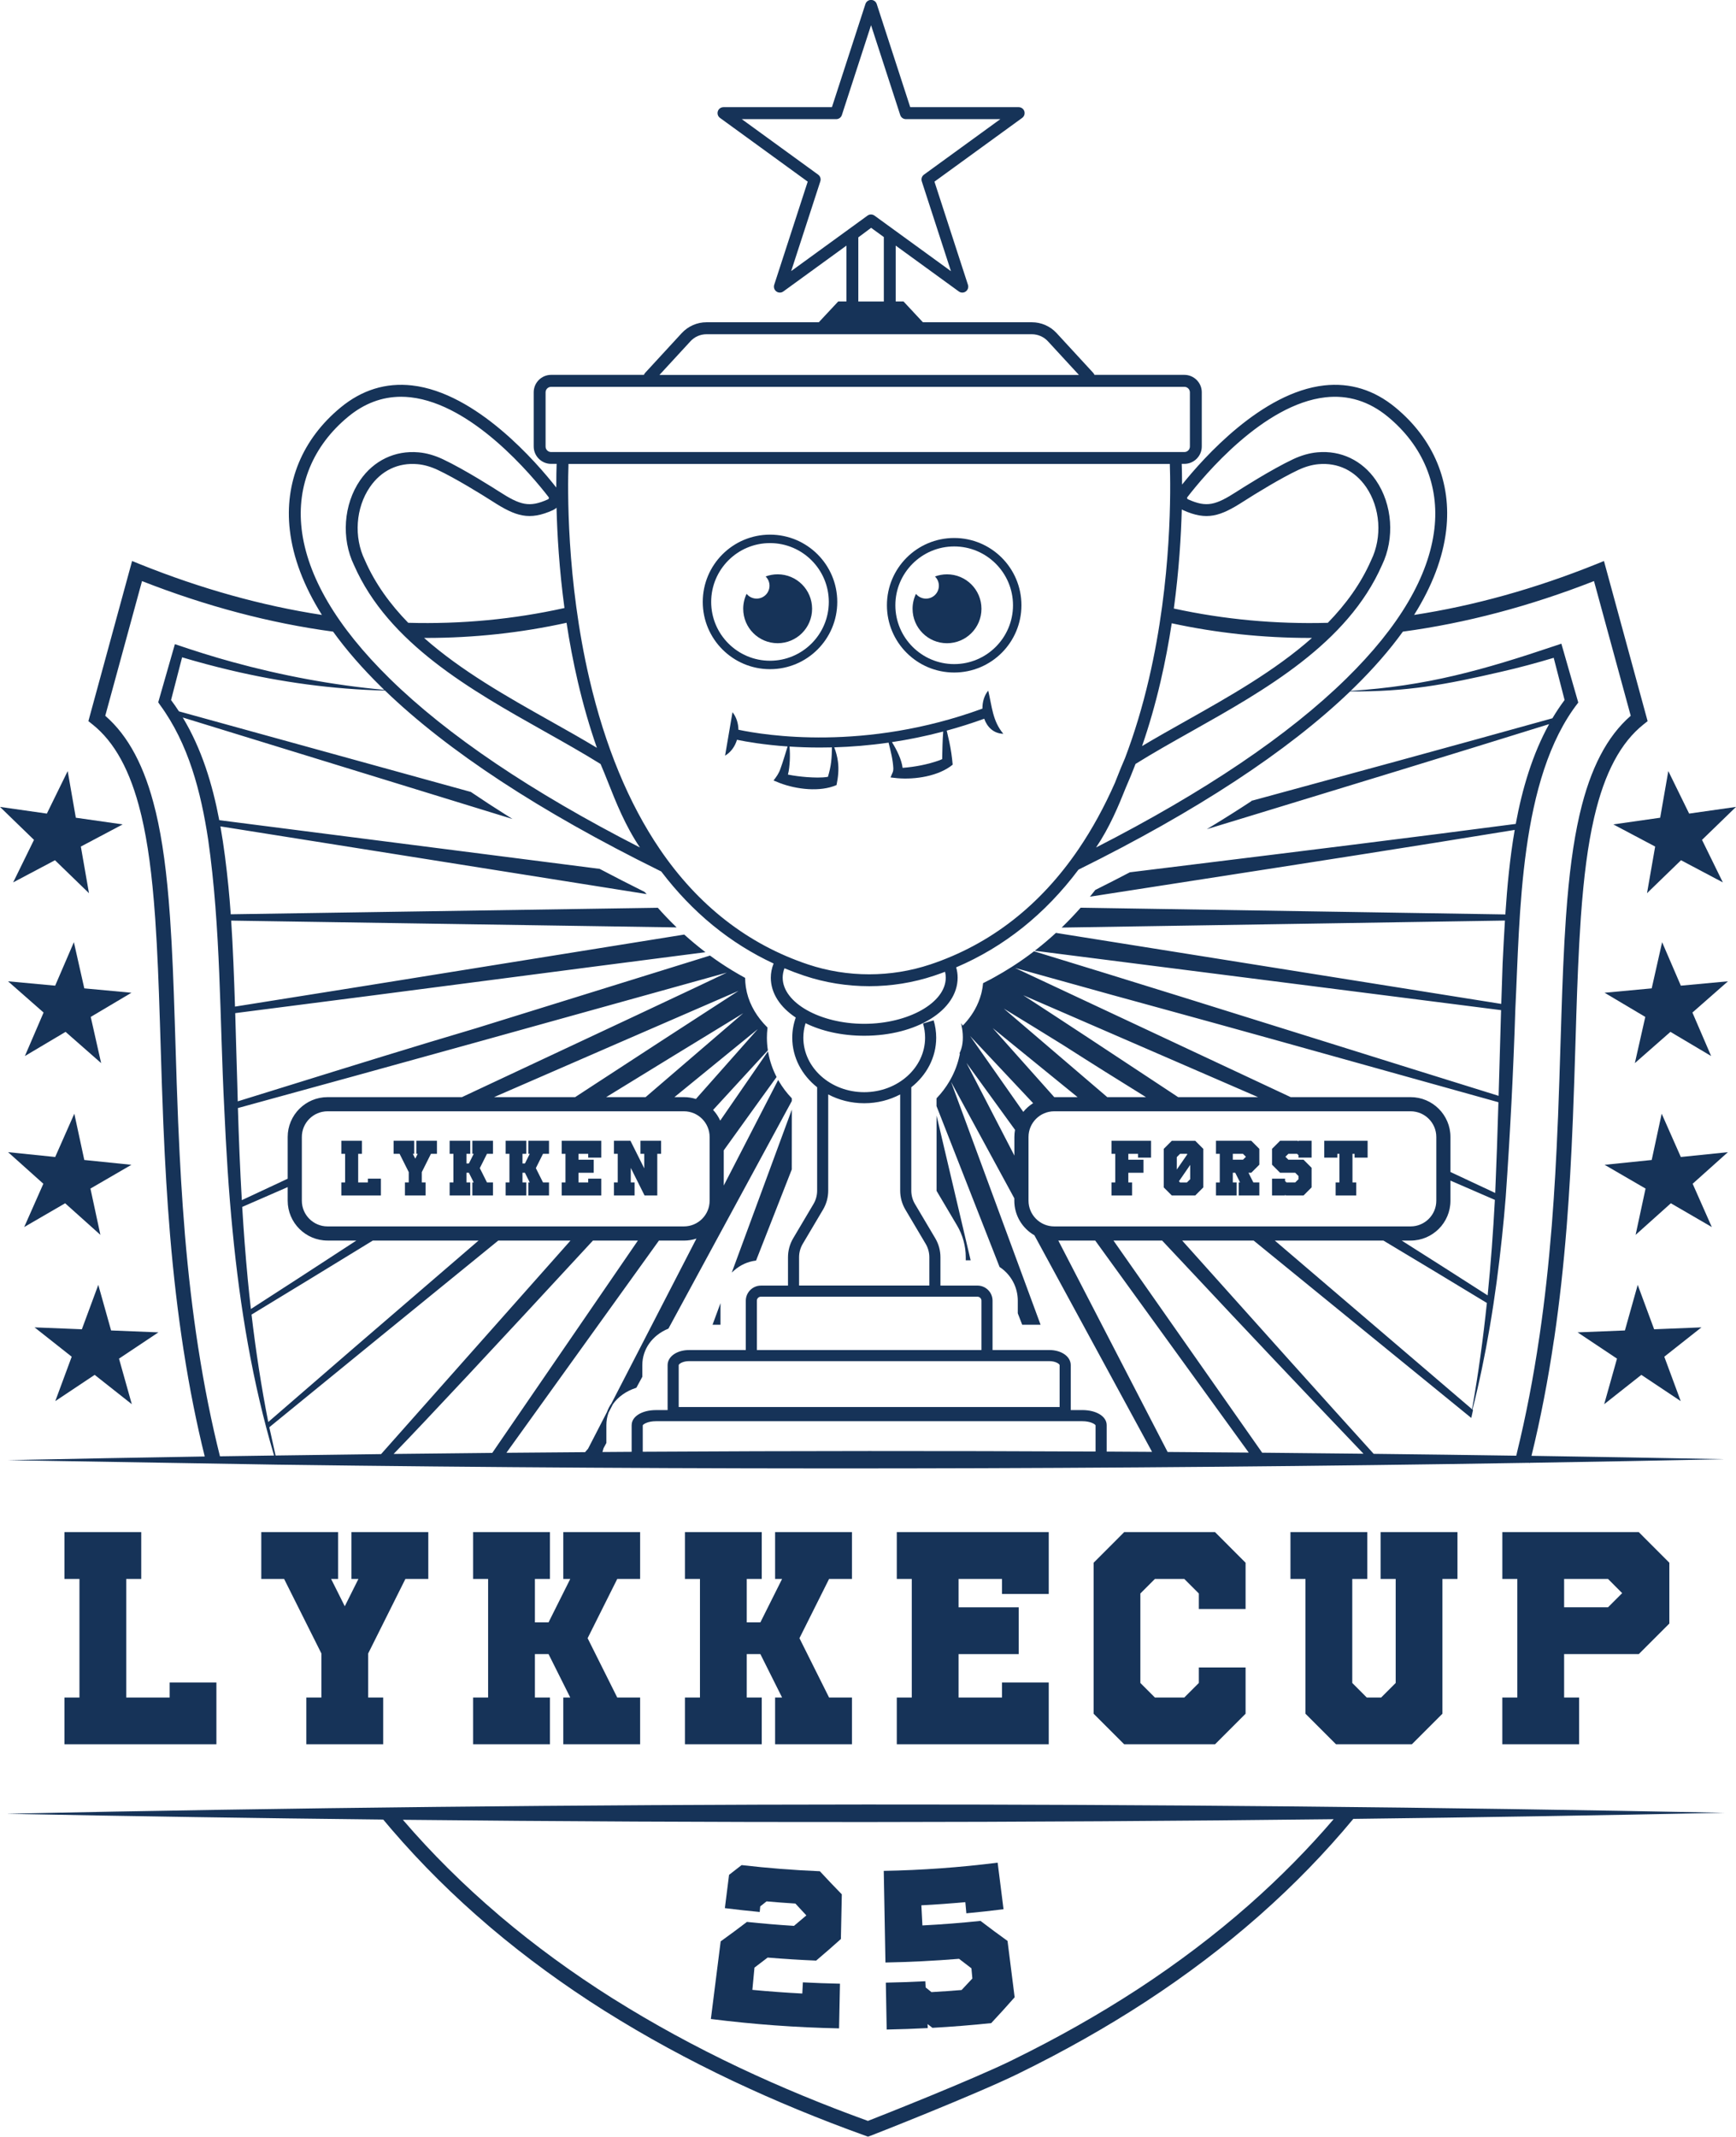 <?xml version="1.0" encoding="UTF-8"?>
<svg xmlns="http://www.w3.org/2000/svg" xmlns:xlink="http://www.w3.org/1999/xlink" id="Layer_1" version="1.1" viewBox="0 0 1029.16 1266.51">
  <defs>
    <pattern id="New_Pattern_Swatch_1" data-name="New Pattern Swatch 1" x="0" y="0" width="110" height="110" patternTransform="translate(57.55 181.52)" patternUnits="userSpaceOnUse" viewBox="0 0 110 110">
      <g>
        <rect width="110" height="110" fill="none"></rect>
        <rect width="110" height="110" fill="#163358"></rect>
      </g>
    </pattern>
  </defs>
  <path d="M4.57,1075.11c74,1.48,148.25,2.61,222.63,3.42,1.31,1.57,2.62,3.13,3.93,4.66.4.48.82.98,1.21,1.42,17.28,20.11,36.64,39.32,57.51,57.08l1.23,1.06c20.57,17.41,43.18,33.92,67.2,49.08l.91.55c23.37,14.68,48.75,28.53,75.43,41.16l.51.23c24.45,11.55,50.69,22.38,77.97,32.19l1.48.53,1.48-.53c2-.71,62.33-24.46,87.65-36.82l.56-.29c26.37-12.91,51.44-27.07,74.56-42.12.29-.19.58-.38.86-.56l.12-.08c23.63-15.46,45.82-32.27,65.97-49.98l1.3-1.15c20.13-17.79,38.69-36.91,55.21-56.83,73.48-.89,146.84-2.08,219.96-3.62-337.59-6.71-680.09-6.58-1017.67.56ZM790.63,1078.31c-14.98,17.49-31.56,34.32-49.4,50.09l-1.29,1.14c-19.81,17.41-41.65,33.95-64.91,49.18-.37.23-.73.47-1.06.69-22.78,14.83-47.54,28.82-73.61,41.58l-.55.29c-23.29,11.37-75.75,32.17-85.27,35.87-26.47-9.57-51.92-20.1-75.74-31.35l-.46-.21c-26.35-12.47-51.4-26.15-74.46-40.64-.18-.11-.36-.22-.54-.33l-.37-.22c-23.66-14.93-45.93-31.2-66.17-48.33l-1.22-1.05c-20.55-17.49-39.58-36.37-56.59-56.17-.05-.06-.1-.12-.16-.18,183.68,1.92,368.13,1.79,551.8-.35Z" fill="url(#New_Pattern_Swatch_1)"></path>
  <polygon points="981.23 501.79 976.41 529.43 996.56 509.9 1021.36 523.03 1009.01 497.83 1029.16 478.29 1001.38 482.25 989.03 457.06 984.21 484.7 956.43 488.66 981.23 501.79" fill="url(#New_Pattern_Swatch_1)"></polygon>
  <polygon points="985.36 558.48 979.19 585.85 951.25 588.44 975.38 602.77 969.2 630.15 990.29 611.63 1014.42 625.96 1003.32 600.18 1024.4 581.66 996.46 584.25 985.36 558.48" fill="url(#New_Pattern_Swatch_1)"></polygon>
  <polygon points="985.1 660.13 979.19 687.57 951.28 690.43 975.54 704.52 969.64 731.96 990.54 713.23 1014.81 727.32 1003.46 701.66 1024.36 682.94 996.45 685.8 985.1 660.13" fill="url(#New_Pattern_Swatch_1)"></polygon>
  <polygon points="980.63 787.92 970.89 761.6 963.3 788.62 935.26 789.75 958.61 805.32 951.02 832.33 973.04 814.94 996.39 830.5 986.65 804.18 1008.67 786.79 980.63 787.92" fill="url(#New_Pattern_Swatch_1)"></polygon>
  <polygon points="7.8 523.03 32.6 509.9 52.75 529.43 47.93 501.79 72.73 488.66 44.95 484.7 40.13 457.06 27.78 482.25 0 478.29 20.15 497.83 7.8 523.03" fill="url(#New_Pattern_Swatch_1)"></polygon>
  <polygon points="43.8 558.48 32.7 584.25 4.76 581.66 25.84 600.18 14.75 625.96 38.87 611.63 59.96 630.15 53.79 602.77 77.92 588.44 49.97 585.85 43.8 558.48" fill="url(#New_Pattern_Swatch_1)"></polygon>
  <polygon points="38.62 713.23 59.52 731.96 53.62 704.52 77.89 690.43 49.97 687.57 44.06 660.13 32.72 685.8 4.8 682.94 25.7 701.66 14.35 727.32 38.62 713.23" fill="url(#New_Pattern_Swatch_1)"></polygon>
  <polygon points="65.86 788.62 58.27 761.6 48.53 787.92 20.49 786.79 42.51 804.18 32.77 830.5 56.12 814.94 78.14 832.33 70.55 805.32 93.9 789.75 65.86 788.62" fill="url(#New_Pattern_Swatch_1)"></polygon>
  <polygon points="38.2 1006.2 38.2 1033.91 128.29 1033.91 128.29 997.27 100.58 997.27 100.58 1006.2 74.84 1006.2 74.84 935.9 83.73 935.9 83.73 908.16 38.2 908.16 38.2 935.9 47.1 935.9 47.1 1006.2 38.2 1006.2" fill="url(#New_Pattern_Swatch_1)"></polygon>
  <polygon points="200.42 908.16 154.9 908.16 154.9 935.9 168.43 935.9 190.53 980.08 190.53 1006.2 181.61 1006.2 181.61 1033.91 227.16 1033.91 227.16 1006.2 218.27 1006.2 218.27 980.08 240.34 935.9 253.91 935.9 253.91 908.16 208.35 908.16 208.35 935.9 212.49 935.9 204.4 952.1 196.29 935.9 200.42 935.9 200.42 908.16" fill="url(#New_Pattern_Swatch_1)"></polygon>
  <polygon points="280.48 1006.2 280.48 1033.91 326.01 1033.91 326.01 1006.2 317.11 1006.2 317.11 980.46 325.2 980.46 338.07 1006.2 333.93 1006.2 333.93 1033.91 379.49 1033.91 379.49 1006.2 365.93 1006.2 348.36 971.03 365.93 935.9 379.49 935.9 379.49 908.16 333.93 908.16 333.93 935.9 338.07 935.9 325.2 961.64 317.11 961.64 317.11 935.9 326.01 935.9 326.01 908.16 280.48 908.16 280.48 935.9 289.37 935.9 289.37 1006.2 280.48 1006.2" fill="url(#New_Pattern_Swatch_1)"></polygon>
  <polygon points="406.06 1006.2 406.06 1033.91 451.59 1033.91 451.59 1006.2 442.7 1006.2 442.7 980.46 450.78 980.46 463.65 1006.2 459.51 1006.2 459.51 1033.91 505.07 1033.91 505.07 1006.2 491.51 1006.2 473.94 971.03 491.51 935.9 505.07 935.9 505.07 908.16 459.51 908.16 459.51 935.9 463.65 935.9 450.78 961.64 442.7 961.64 442.7 935.9 451.59 935.9 451.59 908.16 406.06 908.16 406.06 935.9 414.96 935.9 414.96 1006.2 406.06 1006.2" fill="url(#New_Pattern_Swatch_1)"></polygon>
  <polygon points="531.65 1006.2 531.65 1033.91 621.73 1033.91 621.73 997.27 594.02 997.27 594.02 1006.2 568.28 1006.2 568.28 980.46 603.92 980.46 603.92 952.72 568.28 952.72 568.28 935.9 594.02 935.9 594.02 944.82 621.73 944.82 621.73 908.16 531.65 908.16 531.65 935.9 540.54 935.9 540.54 1006.2 531.65 1006.2" fill="url(#New_Pattern_Swatch_1)"></polygon>
  <polygon points="738.42 953.72 738.42 926.3 720.32 908.16 666.45 908.16 648.34 926.3 648.34 1015.8 666.45 1033.91 720.32 1033.91 738.42 1015.8 738.42 988.38 710.71 988.38 710.71 997.57 702.08 1006.2 684.68 1006.2 676.05 997.57 676.05 944.53 684.68 935.9 702.08 935.9 710.71 944.53 710.71 953.72 738.42 953.72" fill="url(#New_Pattern_Swatch_1)"></polygon>
  <polygon points="810.56 935.9 810.56 908.16 765.03 908.16 765.03 935.9 773.93 935.9 773.93 1015.8 792.04 1033.91 837.01 1033.91 855.12 1015.8 855.12 935.9 864.04 935.9 864.04 908.16 818.48 908.16 818.48 935.9 827.41 935.9 827.41 997.57 818.78 1006.2 810.27 1006.2 801.67 997.57 801.67 935.9 810.56 935.9" fill="url(#New_Pattern_Swatch_1)"></polygon>
  <path d="M890.62,1006.2v27.71h45.53v-27.71h-8.89v-25.74h44.27l18.11-18.11v-36.05l-18.11-18.14h-80.9v27.74h8.89v70.3h-8.89ZM927.25,935.9h26.03l8.4,8.42-8.39,8.39h-26.03v-16.82Z" fill="url(#New_Pattern_Swatch_1)"></path>
  <path d="M497.96,1175.82c-7.33-.15-14.67-.42-21.99-.8-.11,2.21-.23,4.42-.34,6.63-9.88-.51-19.75-1.24-29.6-2.17.41-4.4.83-8.79,1.24-13.19,2.63-1.97,5.23-3.96,7.81-5.96,9.58.8,19.16,1.4,28.76,1.8,4.98-4.21,9.87-8.48,14.67-12.8.18-8.83.36-17.66.54-26.49-4.43-4.51-8.77-9.08-13.01-13.68-15.49-.64-30.97-1.86-46.4-3.64-2.45,1.94-4.93,3.87-7.43,5.78-.83,6.58-1.66,13.15-2.49,19.73,6.88.87,13.76,1.63,20.66,2.28.1-1.1.21-2.21.31-3.31,1.25-.99,2.5-1.98,3.74-2.98,5.69.51,11.39.94,17.09,1.3,2.15,2.35,4.32,4.69,6.51,7.02-2.42,2.08-4.87,4.15-7.34,6.2-9.31-.58-18.61-1.36-27.89-2.34-5.1,3.9-10.29,7.75-15.57,11.53-1.94,15.34-3.87,30.67-5.81,46.01,25.24,3.19,50.61,5.04,76,5.56.18-8.83.36-17.66.54-26.49Z" fill="url(#New_Pattern_Swatch_1)"></path>
  <path d="M568.53,1161.06c2.43,1.89,4.89,3.77,7.36,5.63.19,2.02.37,4.03.56,6.05-2.11,2.29-4.24,4.57-6.39,6.83-5.95.49-11.91.9-17.86,1.24-1.15-.92-2.3-1.84-3.44-2.76-.06-1.23-.13-2.45-.19-3.68-7.8.41-15.61.68-23.42.83.17,9.26.34,18.53.51,27.79,8.12-.15,16.24-.44,24.35-.86-.04-.8-.08-1.59-.12-2.39.96.75,1.93,1.49,2.89,2.24,11.63-.65,23.25-1.58,34.84-2.79,4.74-5.06,9.37-10.17,13.9-15.32-1.41-11.13-2.81-22.27-4.22-33.4-5.43-3.89-10.77-7.85-16.01-11.87-11.46,1.2-22.95,2.09-34.45,2.69-.21-3.98-.41-7.95-.62-11.93,8.69-.45,17.38-1.08,26.06-1.88.2,2.2.41,4.4.61,6.61,7.36-.68,14.7-1.48,22.04-2.41-1.16-9.2-2.32-18.4-3.49-27.6-22.42,2.83-44.96,4.46-67.52,4.87.33,18.1.67,36.2,1,54.31,14.55-.27,29.1-1,43.61-2.19Z" fill="url(#New_Pattern_Swatch_1)"></path>
  <path d="M555.23,705.88l12.11,20.45c3.39,5.71,5.19,12.23,5.19,18.88v1.82h2.9l-20.2-85.8v44.65Z" fill="url(#New_Pattern_Swatch_1)"></path>
  <polygon points="427.13 772.44 422.42 785.23 427.13 785.23 427.13 772.44" fill="url(#New_Pattern_Swatch_1)"></polygon>
  <path d="M447.93,747.24l.29-.04,21.18-54.04.03-35.45-35.61,96.58,1.48-1.31c3.56-3.14,7.93-5.13,12.62-5.75Z" fill="url(#New_Pattern_Swatch_1)"></path>
  <path d="M496.36,356.78c0-22.02-17.85-39.87-39.87-39.87s-39.87,17.85-39.87,39.87,17.85,39.87,39.87,39.87,39.87-17.85,39.87-39.87ZM421.61,356.78c0-19.23,15.64-34.87,34.87-34.87s34.87,15.64,34.87,34.87-15.64,34.87-34.87,34.87-34.87-15.64-34.87-34.87Z" fill="url(#New_Pattern_Swatch_1)"></path>
  <path d="M481.44,360.84c0-11.28-9.14-20.42-20.42-20.42-2.51,0-4.92.46-7.15,1.29.13.13.27.25.4.4,2.8,3.16,2.51,7.99-.65,10.79s-7.99,2.51-10.79-.65c-.08-.09-.14-.18-.21-.27-1.29,2.68-2.02,5.68-2.02,8.86,0,11.28,9.14,20.42,20.42,20.42s20.42-9.14,20.42-20.42Z" fill="url(#New_Pattern_Swatch_1)"></path>
  <path d="M565.67,318.89c-22.02,0-39.87,17.85-39.87,39.87s17.85,39.87,39.87,39.87,39.87-17.85,39.87-39.87-17.85-39.87-39.87-39.87ZM565.67,393.64c-19.23,0-34.87-15.64-34.87-34.87s15.64-34.87,34.87-34.87,34.87,15.64,34.87,34.87-15.64,34.87-34.87,34.87Z" fill="url(#New_Pattern_Swatch_1)"></path>
  <path d="M561.42,340.43c-2.51,0-4.92.46-7.15,1.29.13.13.27.25.4.4,2.8,3.16,2.51,7.99-.65,10.79-3.16,2.8-7.99,2.51-10.79-.65-.08-.09-.14-.18-.21-.27-1.29,2.68-2.02,5.68-2.02,8.86,0,11.28,9.14,20.42,20.42,20.42s20.42-9.14,20.42-20.42-9.14-20.42-20.42-20.42Z" fill="url(#New_Pattern_Swatch_1)"></path>
  <path d="M582.44,420.01c-69.63,25.52-128.99,15.86-144.68,12.54-.05-3.77-1.19-7.49-3.51-10.4l-4.4,25.76s0,0,0,0c0,0,0,0,0,0,3.51-2.07,5.89-5.53,7.06-9.41,5.65,1.18,16.05,2.99,30,3.96-1.37,4.32-2.68,8.98-4.19,13.06-.97,2.95-2.42,4.87-4.14,7.12,0,0,3.7,1.49,3.7,1.49,9.81,3.74,23.82,5.49,33.65,1.2.94-4.52,1.45-9.26.83-13.87-.38-2.93-1.14-5.76-2.19-8.48,9.91-.3,20.72-1.14,32.21-2.79,1.27,5.08,2.61,10.32,2.82,15.32,0,.83-.11,1.63-.27,2.02l-1.39,3.29s4.12.45,4.12.45c10.45.92,24.42-1.2,32.71-8.01-.36-4.55-1.05-9.11-1.99-13.51-.48-2.25-1-4.47-1.53-6.69,7.27-1.98,14.69-4.31,22.23-7.04,1.74,4.92,5.58,8.8,11.33,8.92-6.43-7.6-6.71-16.28-8.96-25.58-2.37,2.85-3.48,6.76-3.42,10.65ZM492.75,451.49c-.36,3.07-1.05,6.02-1.92,8.97-4.03.66-8.31.43-12.41.17-3.76-.3-7.59-.75-11.31-1.5.7-2.63.89-5.21,1.09-8.03.14-2.87.11-5.73-.14-8.58,5.47.35,11.46.58,17.92.58,2.34,0,4.75-.03,7.21-.09-.04,2.85-.11,5.69-.45,8.48ZM559.14,434.04c-.34,3.54-.5,11.21-.59,15.93-.51.25-1.05.49-1.63.7-6.94,2.47-14.44,3.91-21.83,4.47-.63-5.01-3.45-10.66-6.32-15.25,9.7-1.46,19.88-3.51,30.4-6.28-.01.14-.03.29-.05.43Z" fill="url(#New_Pattern_Swatch_1)"></path>
  <path d="M921.26,794.15l.03-.18c.11-.69.22-1.37.3-2,2.93-20.17,5.27-41.24,7.14-64.47.02-.26.04-.53.06-.79.03-.31.05-.61.07-.87,1.47-18.76,2.63-38.99,3.56-61.92.02-.43.03-.86.06-1.29v-.15c.61-15.12,1.06-29.85,1.5-44.1.16-5.03.31-10,.46-14.87.02-.5.04-1,.04-1.53.6-18.66,1.34-38.5,2.63-57.15.02-.26.04-.51.05-.76.01-.19.02-.38.04-.64,1.72-24.16,4.17-42.63,7.71-58.13l.03-.12c.06-.31.14-.63.23-1.01,6.1-26.15,15.68-44.11,29.31-54.9l2.28-1.81-25.88-94.91-4.59,1.85c-36.21,14.56-72.49,24.67-107.97,30.1,10.75-17.12,17.12-33.93,19.03-50.28,3.27-28.13-7.41-53.94-30.09-72.67-12.61-10.42-26.83-14.82-42.28-13.09-36.89,4.13-71.38,42.77-84.21,58.78-.01-5.37-.12-9.55-.21-12.29h1.57c5.69,0,10.32-4.63,10.32-10.32v-32.11c0-5.69-4.63-10.32-10.32-10.32h-53.29c-.2-.46-.48-.89-.83-1.28l-21.61-23.46c-3.78-4.11-9.11-6.44-14.69-6.44h-64.59l-11.5-12.34h-4.62v-33.1l37.41,27.18c1.24.9,2.91.9,4.14,0,1.24-.9,1.75-2.49,1.28-3.94l-19.86-61.15,52-37.78c1.23-.9,1.75-2.49,1.28-3.94s-1.82-2.43-3.35-2.43h-64.29l-19.86-61.14c-.47-1.45-1.82-2.43-3.35-2.43s-2.88.98-3.35,2.43l-19.86,61.14h-64.29c-1.53,0-2.88.98-3.35,2.43s.04,3.04,1.28,3.94l52,37.78-19.86,61.15c-.47,1.45.04,3.04,1.28,3.94.62.45,1.34.67,2.07.67s1.45-.22,2.07-.67l37.41-27.18v33.1h-4.87l-11.53,12.34h-66.57c-5.57,0-10.92,2.35-14.69,6.44l-21.61,23.47c-.35.38-.62.82-.83,1.27h-54.99c-5.69,0-10.32,4.63-10.32,10.32v32.11c0,5.69,4.63,10.32,10.32,10.32h3.27c-.1,3.03-.22,7.82-.21,14.03-11.56-14.73-47.29-56.23-85.59-60.52-15.44-1.73-29.67,2.67-42.28,13.09-22.68,18.73-33.36,44.54-30.09,72.67,1.9,16.35,8.28,33.16,19.03,50.28-35.49-5.44-71.76-15.54-107.95-30.11l-4.59-1.85-25.91,94.91,2.28,1.81c13.23,10.47,22.62,27.63,28.72,52.47l.14.6c.11.42.22.83.31,1.21,3.75,15.9,6.32,34.89,8.08,59.78l.11,1.5c1.33,19.02,2.07,39.47,2.68,58.76l.06,1.6c.16,5.02.32,10.09.48,15.23.45,14.61.91,29.73,1.55,45.25v.13c.04.45.06.88.07,1.32v.13c1.02,23.89,2.22,43.88,3.79,62.84.02.3.04.6.07.91.02.28.05.56.07.94,2.04,24.26,4.65,46.53,7.98,68.08l.05.3c.03.24.07.48.12.73,3.35,21.6,7.53,42.51,12.41,62.28-38.98.64-77.92,1.35-116.8,2.18l160.01,2.66c246.78,3.32,495.21,2.94,741.77-1.08l.49.13.04-.14c38.5-.63,76.96-1.33,115.35-2.14-38.05-.76-76.16-1.41-114.31-2,5.36-21.9,9.85-45.08,13.33-68.85ZM703.95,294.64c9.9-12.83,45.06-55.02,81.82-59.14,13.48-1.51,25.93,2.37,37.01,11.52,20.77,17.16,30.57,40.75,27.58,66.42-3.27,28.12-20.84,57.99-52.21,88.77-34.24,33.6-84.1,67.24-148.36,100.12,7.98-11.82,13.28-24.53,17.71-35.66,1.98-4.5,3.88-9.13,5.69-13.86,10.39-6.48,21.53-12.75,33.3-19.37,43.31-24.36,92.4-51.98,112.78-98.44,7.68-15.83,6.24-36.05-3.6-50.34-8.09-11.76-20.71-17.79-34.63-16.55-4.69.42-9.54,1.79-14.4,4.07-12.94,6.09-31.32,17.84-33.37,19.17-12.52,8.05-17.83,9.64-28.95,4.63-.37-.16-.49-.46-.53-.62-.05-.18-.06-.46.15-.73ZM515.27,584.56c13.04,0,26.08-2.07,38.49-6.22,2.19-.73,4.36-1.51,6.51-2.32.27,1.16.41,2.32.41,3.49,0,14.83-22.14,27.35-48.35,27.35s-48.33-12.53-48.33-27.35c0-1.88.36-3.74,1.05-5.57,3.84,1.6,7.75,3.07,11.73,4.4h0c12.41,4.15,25.45,6.22,38.49,6.22ZM551.53,571.66c-23.38,7.81-49.13,7.81-72.51,0-35.59-11.89-65.18-34.92-87.95-68.46-18.33-27-32.33-60.84-41.61-100.58-13.78-59.03-12.92-113.84-12.43-127.62h356.48c.49,13.76,1.36,68.46-12.4,127.47-3.89,16.71-8.64,32.37-14.17,46.93-1.58,3.53-3.16,7.52-4.84,11.76-.37.92-.74,1.86-1.11,2.81-6.31,14.31-13.48,27.39-21.47,39.17-22.78,33.58-52.38,56.63-88,68.53ZM353.87,443.27c-8.81-5.31-18.05-10.52-27.74-15.96-25.33-14.25-52.68-29.64-74.73-49.19.47,0,.94.01,1.41.01,28.14,0,56.01-3.02,83.06-8.98,1.72,11.27,3.91,23.01,6.68,34.91,3.21,13.77,6.99,26.84,11.31,39.2ZM694.62,369.44c26.62,5.77,54.07,8.69,81.81,8.69.44,0,.89,0,1.34,0-22.05,19.55-49.4,34.94-74.73,49.19-9.04,5.09-17.71,9.96-25.98,14.91,4.16-12.05,7.82-24.77,10.94-38.15,2.75-11.8,4.93-23.44,6.64-34.63ZM700.59,301.97c.27.16.55.31.84.44,14.01,6.31,21.99,3.66,35.65-5.13,7.3-4.7,22.38-13.93,32.56-18.71,4.11-1.93,8.15-3.09,12.02-3.43,11.48-1.02,21.49,3.79,28.2,13.53,8.46,12.29,9.68,29.69,3.04,43.32l-.06.13c-6.09,13.91-15,26.11-25.66,37.05-30.97.85-61.66-2-91.29-8.47,3.08-22.71,4.3-43.14,4.71-58.72ZM469.02,160.74l17.3-53.27c.47-1.45-.04-3.04-1.28-3.94l-45.3-32.91h56c1.53,0,2.88-.98,3.35-2.43l17.3-53.26,17.3,53.26c.47,1.45,1.82,2.43,3.35,2.43h56l-45.3,32.91c-1.23.9-1.75,2.49-1.28,3.94l17.3,53.27-34.23-24.87s0,0,0,0l-11.08-8.05c-.15-.11-.32-.21-.48-.3-.09-.04-.18-.07-.27-.11-.08-.03-.16-.07-.25-.1-.11-.03-.22-.05-.33-.08-.07-.02-.14-.04-.21-.05-.11-.02-.22-.02-.33-.03-.07,0-.14-.02-.21-.02,0,0,0,0,0,0-.11,0-.21.01-.32.02-.08,0-.15,0-.23.02-.1.02-.2.05-.3.07-.08.02-.16.03-.24.06-.09.03-.18.07-.27.11-.08.03-.16.06-.24.1-.08.04-.16.1-.25.15-.07.05-.15.08-.22.14l-45.31,32.92ZM523.96,140.51v38.22h-15.12v-38.03l7.59-5.66,7.53,5.47ZM409.32,202.29c2.45-2.66,5.89-4.17,9.51-4.17h192.9c3.6,0,7.07,1.52,9.51,4.17l18.39,19.96h-248.69l18.39-19.96ZM326.71,267.95c-1.8,0-3.27-1.47-3.27-3.27v-32.11c0-1.8,1.47-3.27,3.27-3.27h375.43c1.8,0,3.27,1.47,3.27,3.27v32.11c0,1.8-1.47,3.27-3.27,3.27h-375.43ZM329.93,300.95c.39,15.64,1.58,36.36,4.7,59.45-30.09,6.69-61.24,9.64-92.63,8.76-10.66-10.94-19.57-23.14-25.66-37.05l-.06-.13c-6.64-13.62-5.42-31.03,3.04-43.32,6.71-9.75,16.73-14.55,28.2-13.53,3.87.34,7.91,1.5,12.02,3.43,10.18,4.79,25.25,14.02,32.56,18.71,13.66,8.79,21.64,11.44,35.65,5.13.82-.37,1.56-.87,2.19-1.46ZM178.81,313.44c-2.99-25.67,6.8-49.26,27.58-66.42,9.52-7.87,20.06-11.84,31.39-11.84,1.85,0,3.72.11,5.62.32,36.76,4.12,71.92,46.31,81.82,59.14.21.27.2.55.15.73-.04.16-.16.46-.53.62-11.11,5-16.43,3.42-28.95-4.63-2.05-1.32-20.43-13.08-33.37-19.17-4.86-2.29-9.7-3.66-14.4-4.07-13.91-1.23-26.53,4.8-34.63,16.55-9.84,14.29-11.28,34.51-3.6,50.34,20.38,46.46,69.47,74.08,112.78,98.44,11.8,6.64,22.96,12.92,33.37,19.41,1.43,3.25,2.9,6.97,4.46,10.89,4.67,11.79,10.19,25.72,18.87,38.59-64.26-32.88-114.12-66.52-148.36-100.12-31.37-30.78-48.94-60.65-52.21-88.77ZM130.4,863.22c-5.04-20.14-9.33-41.52-12.76-63.62l-.08-.46c-.02-.17-.05-.33-.08-.5-3.3-21.32-5.88-43.37-7.89-67.3-.02-.34-.05-.67-.07-1-.02-.26-.04-.52-.06-.85-1.56-18.89-2.75-38.75-3.76-62.47v-.08c-.02-.56-.04-1.09-.08-1.65-.64-15.46-1.1-30.53-1.55-45.1-.16-5.14-.31-10.23-.48-15.25l-.06-1.6c-.61-19.36-1.36-39.91-2.7-59.1l-.11-1.51c-1.79-25.36-4.43-44.8-8.31-61.22-.09-.37-.18-.72-.27-1.07l-.06-.23c-6.24-25.7-15.96-44.04-29.68-55.93l21.79-79.84c38.01,14.9,76.09,24.97,113.28,29.96,7.82,10.85,17.36,21.81,28.61,32.85.57.55,1.15,1.11,1.72,1.66-30.48-2.79-60.66-8.45-90.16-16.55-11.43-3.13-22.74-6.72-33.96-10.54l-.9,3.13-8.54,29.82-.44,1.53s1.03,1.5,1.03,1.5c17.02,23.17,24.28,51.67,28.56,79.73,7.54,52.66,6.83,106.22,9.56,159.47,1.09,24.16,2.58,48.8,4.96,72.83,4.35,44.87,11.73,89.71,24.57,132.92-10.7.16-21.4.3-32.09.47ZM420.69,711.71c0,8.4-6.83,15.23-15.23,15.23h-211.29c-8.4,0-15.23-6.83-15.23-15.23v-37.77c0-8.4,6.83-15.23,15.23-15.23h211.29c8.4,0,15.23,6.83,15.23,15.23v37.77ZM194.17,735.34h17.07c-25.38,16.57-45.62,29.71-62.5,40.56-.67-5.88-1.3-11.76-1.86-17.65-1.35-14.22-2.42-28.52-3.29-42.85,8.3-3.62,17.34-7.56,26.96-11.76v8.07c0,13.02,10.6,23.62,23.62,23.62ZM221,735.34h62.7c-57.9,49.78-97.61,84.03-124.67,107.55-4.16-21.08-7.41-42.34-9.91-63.68,21.8-13.23,45.44-27.65,71.89-43.87ZM412.55,651.41c-2.24-.71-4.62-1.09-7.1-1.09h-5.63c22.47-18.3,40.01-32.6,49.4-40.31-5.57,6.29-18.94,21.39-36.67,41.4ZM382.72,650.32h-23.37c27.13-16.67,54.43-33.41,81.27-49.74-10.58,9.13-31.7,27.26-57.89,49.74ZM355.15,641.05c-4.56,2.97-9.3,6.07-14.19,9.27h-48.07c51.16-22.28,103.28-44.94,144.95-63-31.19,20.18-59,38.25-82.7,53.74ZM273.85,650.32h-79.68c-13.02,0-23.62,10.6-23.62,23.62v24.73c-9.21,4.31-18.3,8.56-27.19,12.72-1.05-18.19-1.78-36.43-2.32-54.6,89.75-24.53,191.29-52.82,281.03-77.82l8.84-2.46c-11.16,5.43-78.81,37.17-157.06,73.81ZM163.37,862.74c-1.56-7.03-3.39-15.33-3.71-16.76,35.17-28.77,88.4-72.11,135.73-110.64h42.82c-51.3,57.87-91.8,103.52-112.29,126.57-20.86.25-41.71.53-62.55.83ZM233.35,861.82c20.01-20.68,58.66-62.06,118.16-126.48h26.65c-22.6,32.93-46.23,67.39-65.01,94.77l-21.32,31.09c-19.5.18-38.99.39-58.47.62ZM374.46,844.76v15.79c-5.77.04-11.53.08-17.3.12l.63-2.24.52-.96c.37-.68.74-1.37,1.11-2.05l.06-.11v-10.53c0-2.56.43-5.06,1.27-7.41l2.58-4.99-.85-.51c-1.12,1.62-2.01,3.34-2.64,5.1l-3.73,7.23c-2.5,4.84-4.99,9.67-7.48,14.51l-1.77,2.04c-15.55.11-31.1.24-46.64.38,18.03-25.06,44.87-62.4,71.45-99.39,6.42-8.93,12.77-17.77,18.97-26.39h14.82c2.59,0,5.09-.42,7.42-1.2-16.56,32.12-33.45,64.88-50.39,97.71l.85.51c3.08-4.43,7.82-7.79,13.72-9.73l.19-.06.1-.17c.56-1.02,1.11-2.04,1.67-3.07.57-1.05,1.14-2.1,1.71-3.15l.06-.11v-6.89c0-9.44,5.87-17.71,15.33-21.6l.16-.07.08-.16c16.89-31.13,33.58-61.93,49.83-91.89l23.18-42.76.06-.11v-1.58l-.14-.15c-2.86-2.99-5.38-6.33-7.51-9.95l-.46-.78-24.57,47.67c-2.55,4.94-5.11,9.91-7.68,14.9v-20.85c17.31-24.08,29.36-40.82,31.14-43.22l.18-.25-.14-.28c-2.22-4.35-3.81-8.99-4.73-13.79l-.22-1.16-.68.97c-3.29,4.7-13.57,19.63-27.65,40.1-1.06-2.34-2.48-4.47-4.21-6.33,6.97-7.59,13.07-14.23,18-19.6,8.63-9.39,13.84-15.06,14.3-15.55l.17-.18-.04-.24c-.36-2.41-.54-4.85-.54-7.25,0-1.77.11-3.66.34-5.77l.03-.24-.17-.17c-.66-.64-1.32-1.33-2.02-2.12l-.37-.42h0c-2.65-3-4.85-6.21-6.53-9.56h0c-1.87-3.69-3.12-7.54-3.72-11.46l-.08-.5c-.22-1.58-.36-3.24-.38-4.92v-.29s-.26-.14-.26-.14c-2.23-1.22-4.52-2.54-6.94-3.99h0s-.98-.6-.98-.6c-4.21-2.57-8.41-5.38-12.46-8.35l-.2-.15-138.77,43.1c-36.34,10.75-73.15,22.19-108.75,33.25-10.81,3.36-21.62,6.71-32.44,10.06-.1-3.56-.2-7.12-.29-10.67-.41-12.47-.77-26.81-1.21-41.62,51.28-6.53,103.3-13.31,153.65-19.88,40.62-5.3,82.62-10.77,123.94-16.08l1.2-.15-.96-.74c-3.85-2.97-7.7-6.18-11.46-9.56l-.18-.16-.24.04c-37.4,5.97-75.41,12.09-112.17,18.02-50.44,8.13-102.54,16.52-153.91,24.64-.54-17.21-1.21-34.91-2.27-50.97l264.08,4.03-.9-.88c-3.34-3.25-6.74-6.81-10.1-10.59l-.15-.17-253.18,3.86c-.41-5.78-.87-11.32-1.39-16.52-1.19-11.76-2.63-23.72-4.74-35.58l252.73,40.14-1.1-1.09s-.04-.05-.12-.15l-.17-.13c-8.62-4.28-17.49-8.82-26.36-13.5l-.08-.08-225.58-28.87c-4.06-21.4-10.45-42.32-21.64-60.86l195.49,60.16-3.22-2.02c-7.08-4.44-14.28-9.13-21.33-13.91l-.09-.09-173.12-47.78c-1.48-2.27-3.03-4.51-4.67-6.7.68-2.64,5.35-20.71,6.55-25.33,9.41,2.81,18.91,5.34,28.46,7.61,30.07,7.11,60.92,11.39,91.81,12.08,37.23,35.88,91.81,71.71,162.32,106.53l1.45.72c18.46,24.27,40.78,42.54,66.62,54.56-1.09,2.74-1.65,5.55-1.65,8.42,0,9.23,5.57,17.49,14.78,23.61-1.37,3.86-2.07,7.87-2.07,11.95,0,11.72,5.73,22.23,14.75,29.36v61.31c0,2.78-.75,5.5-2.16,7.89l-12.04,20.32c-2.02,3.41-3.08,7.3-3.08,11.25v16.8h-16.04c-4.94,0-8.98,4.04-8.98,8.98v29.22h-33.6c-7.27,0-12.75,3.85-12.75,8.96v26.63h-6.82c-8.4,0-14.49,3.76-14.49,8.95ZM536.74,716.99l12.04,20.32c1.42,2.39,2.16,5.12,2.16,7.89v16.8h-77.22v-16.8c0-2.78.75-5.5,2.16-7.89l12.04-20.32c2.02-3.41,3.08-7.29,3.08-11.26v-57.02c6.28,3.32,13.56,5.23,21.33,5.23s15.05-1.91,21.33-5.22v57.01c0,3.96,1.07,7.85,3.08,11.25ZM581.83,800.21h-133.13v-29.24c0-1.31,1.07-2.37,2.39-2.37h128.35c1.32,0,2.39,1.06,2.39,2.37v29.24ZM588.43,806.8h33.6c3.97,0,6.15,1.78,6.15,2.37v24.84h-225.82v-24.84c0-.59,2.18-2.37,6.16-2.37h179.91ZM649.49,860.39c-89.45-.44-178.98-.4-268.44.12v-15.65c.25-.7,2.99-2.45,7.9-2.45h252.63c4.84,0,7.57,1.7,7.9,2.42v15.57ZM656.08,860.43v-15.67c0-5.19-6.09-8.95-14.49-8.95h-6.82v-26.63c0-5.11-5.48-8.96-12.75-8.96h-33.6v-29.24c0-4.95-4.01-8.96-8.96-8.96h-21.93v-16.8c0-3.96-1.06-7.85-3.08-11.25l-12.04-20.32c-1.42-2.39-2.16-5.12-2.16-7.89v-61.3c9.03-7.13,14.76-17.65,14.76-29.37,0-3.49-.51-6.96-1.51-10.3l-6.31,1.9c.82,2.72,1.23,5.55,1.23,8.4,0,17.8-16.19,32.29-36.09,32.29s-36.08-14.48-36.08-32.29c0-2.92.44-5.81,1.31-8.6,9.44,4.67,21.49,7.44,34.77,7.44,31.06,0,55.39-15.11,55.39-34.4,0-2.07-.29-4.13-.87-6.15,28.39-12.1,52.7-31.52,72.51-57.91,69.83-34.54,123.98-70.07,161.07-105.66,33.52.29,56.18-3.91,89.61-11.65,10.44-2.38,20.79-5.17,31.05-8.25,1.64,6.34,5.19,20.14,6.45,25.01-2.59,3.48-5,7.09-7.22,10.83-61.37,17.1-123.18,33.91-177.88,48.79h-.44v.24c-7.44,4.9-15.23,9.83-23.15,14.64l-3.41,2.07,27.55-8.4c57.52-17.54,116.92-35.66,175.37-53.87-9.83,17.8-15.89,38.13-19.77,59.14-63.58,8.35-128.21,16.3-190.76,24-12.64,1.55-25.28,3.11-37.92,4.67l-.17.05c-6.67,3.5-13.5,6.99-20.32,10.39l-.1.05-.07.09c-.75.97-1.51,1.93-2.29,2.88l-.83,1.01,1.3-.2c20.89-3.26,41.78-6.5,62.68-9.73,61.6-9.55,125.25-19.41,187.86-29.65-2.88,16.65-4.46,33.65-5.55,50.1l-251.55-3.99h-.23s-.15.17-.15.17c-3.18,3.59-6.61,7.2-10.21,10.73l-.9.88,262.8-4.16c-.54,8.64-.95,17.1-1.37,25.25-.29,7.97-.56,16.03-.81,24.15l-263.77-42.05-.24-.04-.18.16c-3.68,3.39-7.53,6.65-11.42,9.69l-.94.74,276.44,35.2c-.51,16.8-.96,33.82-1.46,50.79-33.76-10.48-67.98-21.19-101.11-31.56-57.01-17.84-115.95-36.29-174.05-54.04l-.25-.08-.21.16c-3.94,3.02-8.03,5.9-12.16,8.56l-.94.6h0c-3.32,2.12-6.72,4.14-10.12,6.01-.77.43-1.54.85-2.33,1.28-.06.03-.11.06-.17.09-1.35.71-2.68,1.4-4.04,2.08l-.25.12-.03.28c-.14,1.6-.4,3.21-.8,4.95-.09.42-.2.85-.31,1.25h0c-.85,3.17-2.12,6.26-3.77,9.21-.26.48-.55.97-.85,1.44-1.49,2.44-3.32,4.84-5.43,7.14-.27.3-.56.58-.84.87l-.98-1.4.38,2.01-.16.16.23.25c1,5.42.67,10.51-.88,14.2v-.02s-.03.09-.03.09c-.13.3-.24.6-.38.88l-.14.27.18.25s.04.06.06.08c-.04.23-.09.45-.15.67l-.02.1c-1.07,5.1-2.91,9.99-5.48,14.53l-.14.24v.02s-.42.73-.42.73c-2.12,3.6-4.64,6.93-7.5,9.92l-.14.15v4.61l37.32,95.19.06.15.13.09c6.68,4.46,10.67,11.89,10.67,19.9v7.49l2.61,6.77h10.9l-53.09-143.99,37.52,69.05v1.42c0,8.77,4.8,16.43,11.91,20.5l69.75,128.37c-8.98-.06-17.95-.11-26.93-.16ZM575.14,614.14l37.34,39.76c-2.22,1.39-4.2,3.14-5.84,5.16-14.07-20.07-25.36-36.16-31.5-44.92ZM601.74,669.72c-.25,1.37-.38,2.78-.38,4.22v11.02l-28.4-54.93c5.4,7.43,15.71,21.65,28.79,39.69ZM630.66,619.71c16.42,10.51,32.87,20.81,48.71,30.61h-22.94c-28.61-24.49-51.7-44.25-61.34-52.48,11.87,7.23,23.81,14.57,35.58,21.87ZM606.64,589.93l139.2,60.39h-47.39c-5.02-3.32-10.04-6.63-14.99-9.9-25.14-16.62-51.09-33.76-76.82-50.48ZM638.84,650.32h-13.84c-3.88-4.35-7.74-8.68-11.56-12.97-8.47-9.5-16.78-18.83-24.92-27.96,8.6,6.97,28.01,22.77,50.32,40.93ZM609.74,673.94c0-8.4,6.83-15.23,15.23-15.23h211.29c8.4,0,15.23,6.83,15.23,15.23v37.77c0,8.4-6.83,15.23-15.23,15.23h-211.29c-8.4,0-15.23-6.83-15.23-15.23v-37.77ZM820.13,735.34c21.13,12.66,41.16,24.71,61.34,36.98-2.21,21.08-5.07,42.09-8.79,62.98l-8.45-7.22c-10.88-9.3-21.69-18.54-32.3-27.63-5.33-4.53-35.86-30.62-76.18-65.12h64.38ZM830.98,735.34h5.28c13.02,0,23.62-10.6,23.62-23.62v-11.92l26.33,11.42c-1.01,18.89-2.39,37.77-4.28,56.61-16.9-10.88-34.03-21.76-50.95-32.49ZM859.88,694.7v-20.76c0-13.02-10.6-23.62-23.62-23.62h-71.09l-163.4-76.57c9.04,2.51,18.08,5.02,27.12,7.54,19.76,5.51,40.19,11.2,60.3,16.66,42.64,11.68,85.97,23.8,127.87,35.51,23.36,6.53,47.46,13.27,71.26,19.88-.54,18.11-1.14,36.15-1.91,53.78l-26.53-12.43ZM692.2,860.64l-64.79-125.3h21.88c33.93,46.84,70.3,97.06,91,125.67-16.03-.14-32.05-.27-48.09-.37ZM748.26,861.08c-17.79-25.4-53.4-76.19-88.15-125.74h28.85l18.17,19.36c30.93,33.07,64.08,68.11,101.19,106.99-20.01-.23-40.03-.43-60.06-.61ZM899.26,861.35l-.38,1.5c-28.15-.42-56.32-.78-84.52-1.1-29.83-32.96-66.04-73.29-113.52-126.41h42.37c63.41,51.66,122,99.41,128.38,104.62l.63.52,1.03-4.68-.32-.27c4.07-16.12,7.46-32.42,10.23-48.83,3.05-17.8,5.41-35.67,7.29-53.63.83-7.6,1.56-15.96,2.19-23.59,2.55-36.09,4.57-75.23,5.7-111.32,2.78-55.54,2.28-136.93,37.31-181.72-.91-3.31-9.24-31.98-10.02-34.9,0,0-3.23,1.08-3.23,1.08-43.35,14.62-76.65,24.02-121.69,26.89.79-.76,1.58-1.51,2.35-2.27,11.25-11.04,20.79-22,28.61-32.85,37.19-4.99,75.28-15.06,113.3-29.96l21.78,79.84c-14.04,12.19-23.92,31.17-30.14,57.86-.1.42-.21.86-.3,1.29-3.63,15.93-6.15,34.81-7.9,59.35-.02.25-.04.51-.05.76-.01.19-.02.38-.05.64-1.31,18.88-2.05,38.84-2.66,57.61v.14c0,.43-.02.84-.04,1.29-.16,4.91-.31,9.88-.47,14.91-.44,14.2-.89,28.89-1.48,43.95-.04.51-.06,1.02-.08,1.59-.92,22.74-2.08,42.86-3.54,61.55-.02.26-.04.53-.06.79-.03.31-.05.61-.07.86-1.85,22.98-4.16,43.87-7.08,63.91-.08.61-.18,1.21-.27,1.83l-.04.23c-3.48,23.71-7.95,46.78-13.29,68.53Z" fill="url(#New_Pattern_Swatch_1)"></path>
  <polygon points="218.08 700.88 212.34 700.88 212.34 683.92 214.58 683.92 214.58 676.18 202.36 676.18 202.36 683.92 204.6 683.92 204.6 700.88 202.36 700.88 202.36 708.62 225.81 708.62 225.81 698.64 218.08 698.64 218.08 700.88" fill="url(#New_Pattern_Swatch_1)"></polygon>
  <polygon points="246.81 683.92 247.62 683.92 246.19 686.79 244.75 683.92 245.56 683.92 245.56 676.18 233.34 676.18 233.34 683.92 236.89 683.92 242.32 694.76 242.32 700.88 240.07 700.88 240.07 708.62 252.3 708.62 252.3 700.88 250.06 700.88 250.06 694.76 255.48 683.92 259.04 683.92 259.04 676.18 246.81 676.18 246.81 683.92" fill="url(#New_Pattern_Swatch_1)"></polygon>
  <polygon points="280.03 683.92 280.84 683.92 277.97 689.66 276.54 689.66 276.54 683.92 278.78 683.92 278.78 676.18 266.56 676.18 266.56 683.92 268.8 683.92 268.8 700.88 266.56 700.88 266.56 708.62 278.78 708.62 278.78 700.88 276.54 700.88 276.54 695.15 277.97 695.15 280.84 700.88 280.03 700.88 280.03 708.62 292.25 708.62 292.25 700.88 288.69 700.88 284.45 692.4 288.69 683.92 292.25 683.92 292.25 676.18 280.03 676.18 280.03 683.92" fill="url(#New_Pattern_Swatch_1)"></polygon>
  <polygon points="313.24 683.92 314.05 683.92 311.19 689.66 309.75 689.66 309.75 683.92 311.99 683.92 311.99 676.18 299.77 676.18 299.77 683.92 302.01 683.92 302.01 700.88 299.77 700.88 299.77 708.62 311.99 708.62 311.99 700.88 309.75 700.88 309.75 695.15 311.19 695.15 314.05 700.88 313.24 700.88 313.24 708.62 325.47 708.62 325.47 700.88 321.91 700.88 317.67 692.4 321.91 683.92 325.47 683.92 325.47 676.18 313.24 676.18 313.24 683.92" fill="url(#New_Pattern_Swatch_1)"></polygon>
  <polygon points="332.99 683.92 335.23 683.92 335.23 700.88 332.99 700.88 332.99 708.62 356.44 708.62 356.44 698.64 348.71 698.64 348.71 700.88 342.97 700.88 342.97 695.15 351.95 695.15 351.95 687.41 342.97 687.41 342.97 683.92 348.71 683.92 348.71 686.17 356.44 686.17 356.44 676.18 332.99 676.18 332.99 683.92" fill="url(#New_Pattern_Swatch_1)"></polygon>
  <polygon points="379.68 683.92 381.93 683.92 381.93 692.53 373.75 676.18 363.97 676.18 363.97 683.92 366.21 683.92 366.21 700.88 363.97 700.88 363.97 708.62 376.19 708.62 376.19 700.88 373.95 700.88 373.95 692.27 382.12 708.62 389.66 708.62 389.66 683.92 391.91 683.92 391.91 676.18 379.68 676.18 379.68 683.92" fill="url(#New_Pattern_Swatch_1)"></polygon>
  <polygon points="671.15 700.88 668.91 700.88 668.91 695.15 677.89 695.15 677.89 687.41 668.91 687.41 668.91 683.92 674.65 683.92 674.65 686.17 682.38 686.17 682.38 676.18 658.93 676.18 658.93 683.92 661.17 683.92 661.17 700.88 658.93 700.88 658.93 708.62 671.15 708.62 671.15 700.88" fill="url(#New_Pattern_Swatch_1)"></polygon>
  <path d="M708.57,708.62l4.78-4.78v-22.86l-4.78-4.79h-13.88l-4.78,4.79v22.86l4.78,4.78h13.88ZM705.62,698.93l-1.96,1.96h-4.08l-.68-.68,6.71-9.73v8.45ZM697.64,685.87l1.96-1.96h4.08l.24.24-6.27,9.09v-7.38Z" fill="url(#New_Pattern_Swatch_1)"></path>
  <path d="M733.1,700.88h-2.24v-5.74h1.43l2.87,5.74h-.81v7.73h12.23v-7.73h-3.56l-2.87-5.74h1.65l4.78-4.78v-9.39l-4.78-4.79h-20.92v7.74h2.24v16.97h-2.24v7.73h12.22v-7.73ZM730.86,683.92h6.03l1.74,1.75-1.74,1.74h-6.03v-3.49Z" fill="url(#New_Pattern_Swatch_1)"></path>
  <polygon points="761.83 708.2 762.25 708.62 772.77 708.62 777.55 703.83 777.55 692.19 772.77 687.41 763.79 687.41 762.04 685.66 763.79 683.92 768.98 683.92 769.82 684.75 769.82 686.17 777.55 686.17 777.55 676.18 769.82 676.18 769.82 676.6 769.4 676.18 758.88 676.18 754.1 680.97 754.1 690.36 758.88 695.15 767.86 695.15 769.82 697.1 769.82 698.93 767.86 700.88 762.67 700.88 761.83 700.05 761.83 698.64 754.1 698.64 754.1 708.62 761.83 708.62 761.83 708.2" fill="url(#New_Pattern_Swatch_1)"></polygon>
  <polygon points="792.81 683.92 794.05 683.92 794.05 700.88 791.81 700.88 791.81 708.62 804.03 708.62 804.03 700.88 801.79 700.88 801.79 683.92 803.03 683.92 803.03 686.17 810.77 686.17 810.77 676.18 785.07 676.18 785.07 686.17 792.81 686.17 792.81 683.92" fill="url(#New_Pattern_Swatch_1)"></polygon>
</svg>
